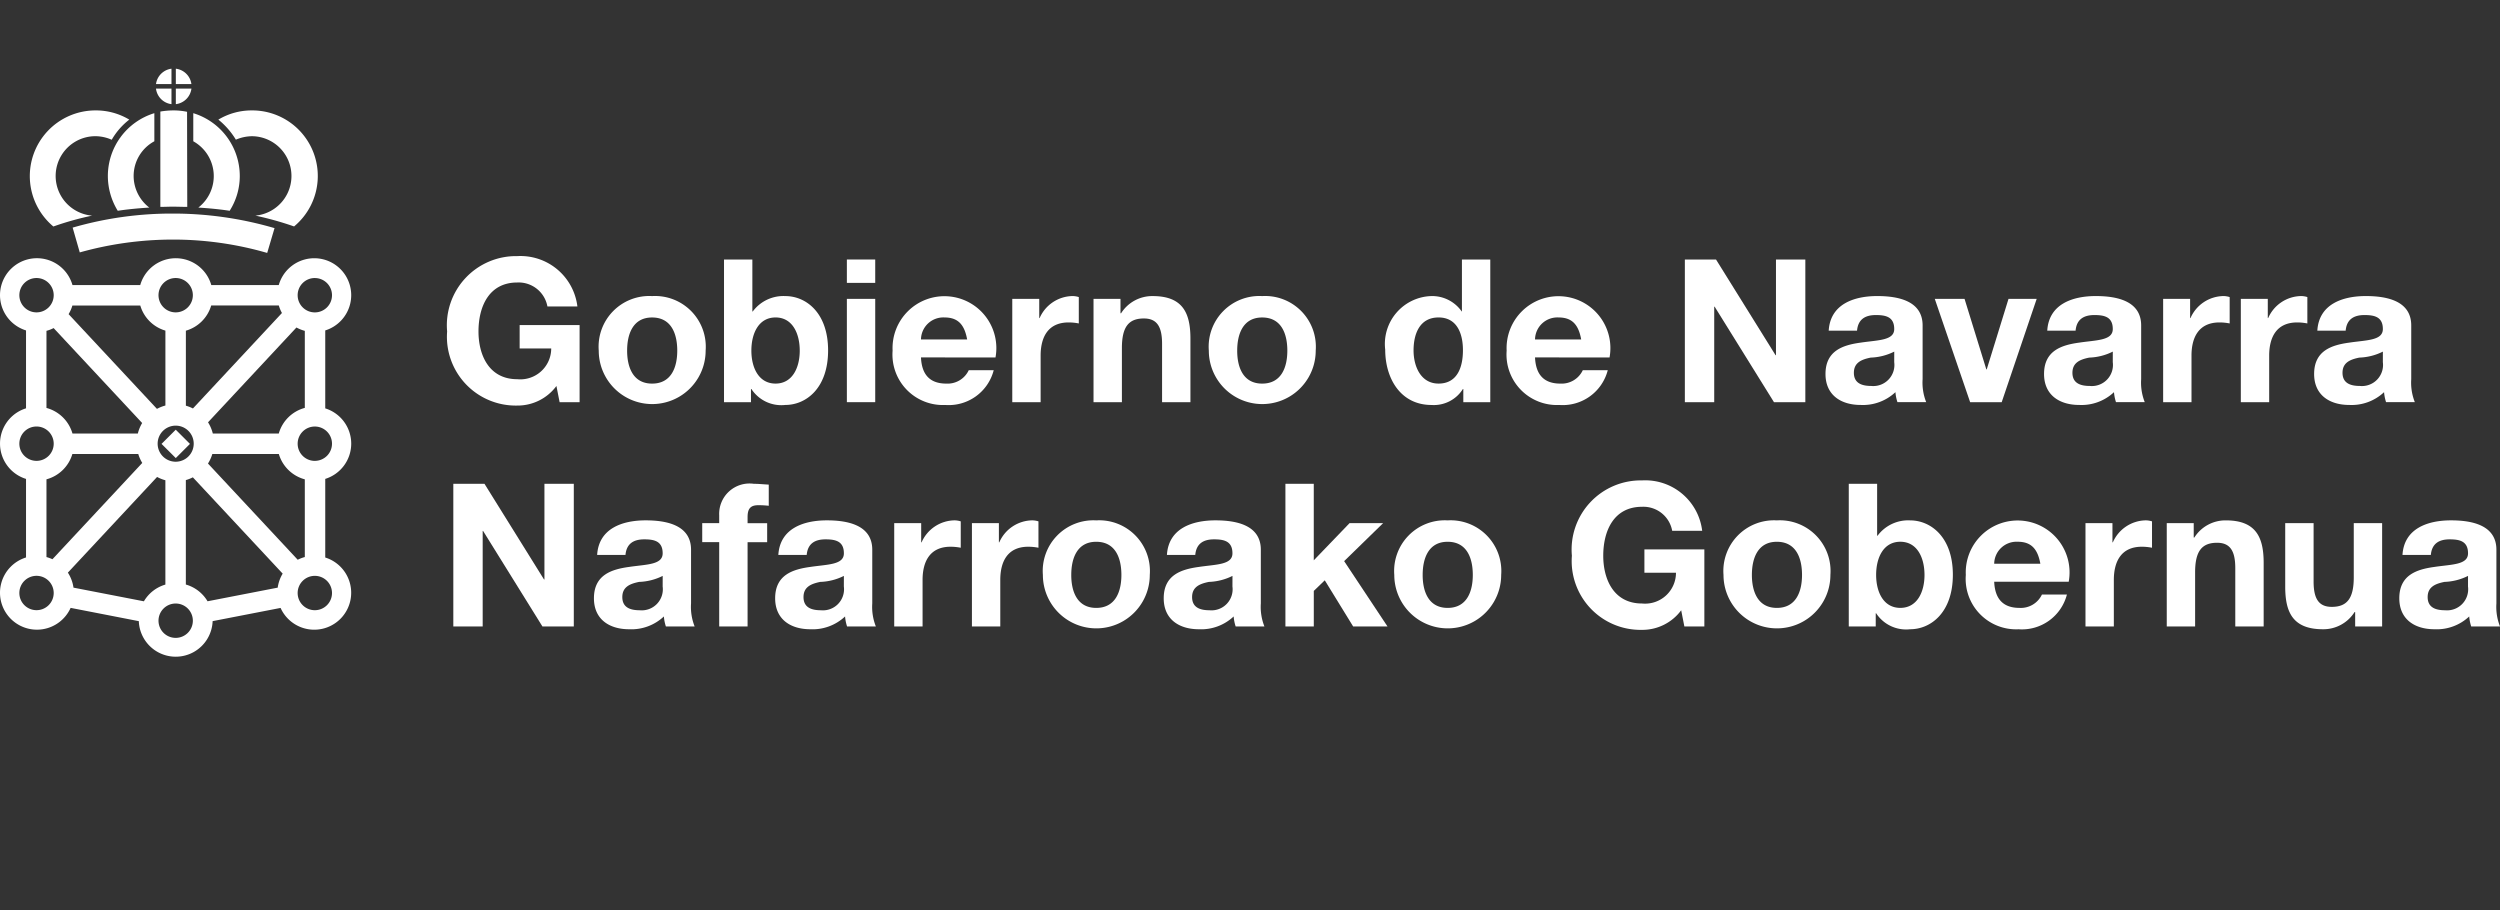<svg xmlns="http://www.w3.org/2000/svg" viewBox="0 0 98.832 35.982"><rect x="0" y="0" width="98.832" height="35.982" fill="#333333" stroke="none"/><defs><style>.cls-1,.cls-2{fill:#fff;}.cls-2{fill-rule:evenodd;}</style></defs><g id="Capa_1" data-name="Capa 1"><path class="cls-1" d="M6.951,3.324l0-.608a.707.707,0,0,1,.616.608l-.616 0Z"/><path class="cls-1" d="M6.951,3.502h.615l.002 0a.707.707,0,0,1-.617.616l-0-.616Z"/><path class="cls-2" d="M6.779,4.118a.706.706,0,0,1-.613-.616H6.779v.616Z"/><path class="cls-1" d="M6.779,3.324H6.167a.707.707,0,0,1,.612-.608l0.0.608Z"/><path class="cls-1" d="M6.339,8.179c.164,0,.318-.009.482-.009.191,0,.391.009.582.009L7.395,4.42a2.614,2.614,0,0,0-.537-.055,3.142,3.142,0,0,0-.519.045V8.179Z"/><path class="cls-1" d="M10.562,9.999a13.36,13.36,0,0,0-3.74-.528,13.636,13.636,0,0,0-3.677.51H3.154l-.282-.983a14.091,14.091,0,0,1,3.95-.555,14.28,14.28,0,0,1,4.023.573h.009l-.291.983Z"/><path class="cls-1" d="M7.641,5.585a1.575,1.575,0,0,1,.2,2.621c.419.027.828.064,1.238.127A2.556,2.556,0,0,0,9.479,6.959,2.597,2.597,0,0,0,7.641,4.474V5.585Z"/><path class="cls-1" d="M9.324,5.521a3.028,3.028,0,0,0-.692-.792,2.554,2.554,0,0,1,1.329-.364,2.592,2.592,0,0,1,1.665,4.587,12.688,12.688,0,0,0-1.529-.428A1.573,1.573,0,0,0,9.961,5.385a1.664,1.664,0,0,0-.637.137Z"/><path class="cls-1" d="M6.102,5.585a1.557,1.557,0,0,0-.819,1.374,1.578,1.578,0,0,0,.619,1.247c-.419.027-.837.064-1.247.127A2.629,2.629,0,0,1,4.264,6.959,2.597,2.597,0,0,1,6.102,4.474V5.585Z"/><path class="cls-1" d="M4.419,5.521a2.731,2.731,0,0,1,.692-.792,2.563,2.563,0,0,0-1.338-.364A2.597,2.597,0,0,0,2.107,8.952h.009a11.816,11.816,0,0,1,1.529-.428H3.636a1.573,1.573,0,0,1,.136-3.14,1.628,1.628,0,0,1,.637.137Z"/><polygon class="cls-1" points="6.386 17.548 6.947 16.987 7.509 17.548 6.948 18.109 6.386 17.548 6.386 17.548"/><path class="cls-1" d="M13.885,17.538a1.461,1.461,0,0,0-1.027-1.394v-3.081a1.46,1.46,0,1,0-1.838-1.793H8.353a1.46,1.46,0,0,0-2.809,0H2.865A1.46,1.46,0,1,0,1.029,13.063v3.079a1.461,1.461,0,0,0,0,2.791v3.105a1.46,1.46,0,1,0,1.763,1.993l2.696.525a1.46,1.46,0,0,0,2.918-.001l2.686-.522a1.46,1.46,0,1,0,1.766-1.993V18.932A1.461,1.461,0,0,0,13.885,17.538Zm-1.439-6.546a.679.679,0,1,1-.679.679A.679.679,0,0,1,12.446,10.991ZM11.719,12.947a1.504,1.504,0,0,0,.331.133v3.045a1.463,1.463,0,0,0-1.029,1.013H8.413a1.519,1.519,0,0,0-.189-.443Zm-3.37-.87H11.023a1.438,1.438,0,0,0,.123.297L7.627,16.148a1.52,1.52,0,0,0-.279-.11V13.073A1.463,1.463,0,0,0,8.349,12.078ZM7.658,17.54a.713.713,0,1,1-.713-.713A.712.712,0,0,1,7.658,17.54Zm-.713-6.549a.679.679,0,1,1-.679.679A.679.679,0,0,1,6.945,10.991ZM2.862,12.078H5.546a1.46,1.46,0,0,0,.993.992v2.961a1.532,1.532,0,0,0-.334.133L2.712,12.419A1.477,1.477,0,0,0,2.862,12.078Zm2.758,4.645a1.529,1.529,0,0,0-.171.416H2.865a1.464,1.464,0,0,0-1.028-1.012V13.079a1.41,1.41,0,0,0,.283-.109ZM.765,11.67a.679.679,0,1,1,.679.679A.679.679,0,0,1,.765,11.67Zm0,5.87a.679.679,0,1,1,.679.679A.679.679,0,0,1,.765,17.54Zm.679,6.582a.679.679,0,1,1,.679-.679A.679.679,0,0,1,1.445,24.122Zm.629-2.014a1.536,1.536,0,0,0-.236-.086V18.949a1.464,1.464,0,0,0,1.024-1.001H5.466a1.516,1.516,0,0,0,.158.353Zm3.615,1.663-2.783-.54a1.45,1.45,0,0,0-.222-.593l3.527-3.783a1.501,1.501,0,0,0,.328.131v4.124A1.459,1.459,0,0,0,5.689,23.771Zm1.257,1.446a.679.679,0,1,1,.679-.679A.679.679,0,0,1,6.945,25.217Zm4.033-1.986-2.773.539a1.463,1.463,0,0,0-.858-.662V18.979a1.461,1.461,0,0,0,.277-.109l3.551,3.807A1.449,1.449,0,0,0,10.979,23.231ZM8.222,18.325a1.542,1.542,0,0,0,.172-.377H11.023A1.467,1.467,0,0,0,12.05,18.95v3.071a1.413,1.413,0,0,0-.28.108Zm4.903,5.119a.679.679,0,1,1-.679-.679A.679.679,0,0,1,13.125,23.443Zm-.679-5.224a.679.679,0,1,1,.679-.679A.679.679,0,0,1,12.446,18.219Z"/><path class="cls-1" d="M21.997,15.259a1.908,1.908,0,0,1-1.548.774,2.721,2.721,0,0,1-2.773-2.93A2.735,2.735,0,0,1,20.448,10.125,2.266,2.266,0,0,1,22.826,12.116H21.641a1.156,1.156,0,0,0-1.193-.948c-1.114,0-1.532.948-1.532,1.935,0,.94.419,1.888,1.532,1.888a1.221,1.221,0,0,0,1.343-1.216h-1.248v-.924h2.37V15.899h-.79Z"/><path class="cls-1" d="M25.779,11.705a2.005,2.005,0,0,1,2.117,2.156,2.113,2.113,0,1,1-4.226,0A2.003,2.003,0,0,1,25.779,11.705Zm0,3.46c.766,0,.995-.656.995-1.303,0-.656-.229-1.311-.995-1.311-.758,0-.987.656-.987,1.311C24.792,14.509,25.021,15.165,25.779,15.165Z"/><path class="cls-1" d="M28.622,10.259h1.121V12.313H29.759a1.508,1.508,0,0,1,1.288-.608c.814,0,1.69.656,1.69,2.148,0,1.501-.876,2.156-1.69,2.156a1.414,1.414,0,0,1-1.343-.632h-.016V15.899H28.622ZM30.66,12.55c-.664,0-.956.624-.956,1.311,0,.679.292,1.303.956,1.303.663,0,.956-.624.956-1.303C31.615,13.174,31.323,12.55,30.66,12.55Z"/><path class="cls-1" d="M34.6,11.183H33.479v-.924h1.121Zm-1.121.632h1.121V15.899H33.479Z"/><path class="cls-1" d="M36.409,14.13c.032.711.379,1.035,1.003,1.035a.924.924,0,0,0,.885-.529h.987a1.837,1.837,0,0,1-1.911,1.374,1.995,1.995,0,0,1-2.086-2.148,2.052,2.052,0,1,1,4.068.269Zm1.825-.711c-.103-.569-.348-.869-.893-.869a.884.884,0,0,0-.932.869Z"/><path class="cls-1" d="M40.018,11.815h1.066v.758h.016a1.444,1.444,0,0,1,1.303-.869.834.834,0,0,1,.245.04v1.043a2.037,2.037,0,0,0-.403-.04c-.821,0-1.106.592-1.106,1.311V15.899H40.018Z"/><path class="cls-1" d="M43.23,11.815h1.066v.569h.024a1.456,1.456,0,0,1,1.248-.679c1.193,0,1.493.671,1.493,1.682V15.899H45.94V13.593c0-.671-.197-1.003-.719-1.003-.608,0-.869.34-.869,1.169V15.899H43.23Z"/><path class="cls-1" d="M49.897,11.705a2.005,2.005,0,0,1,2.117,2.156,2.113,2.113,0,1,1-4.226,0A2.003,2.003,0,0,1,49.897,11.705Zm0,3.46c.766,0,.995-.656.995-1.303,0-.656-.229-1.311-.995-1.311-.758,0-.987.656-.987,1.311C48.909,14.509,49.138,15.165,49.897,15.165Z"/><path class="cls-1" d="M57.849,15.378h-.016a1.356,1.356,0,0,1-1.24.632c-1.232,0-1.832-1.058-1.832-2.188a1.894,1.894,0,0,1,1.809-2.117A1.428,1.428,0,0,1,57.786,12.313H57.794V10.259h1.121V15.899h-1.066ZM56.87,12.55c-.735,0-.988.632-.988,1.303,0,.64.292,1.311.988,1.311.743,0,.964-.648.964-1.319C57.834,13.182,57.597,12.55,56.87,12.55Z"/><path class="cls-1" d="M60.684,14.13c.032.711.379,1.035,1.003,1.035a.924.924,0,0,0,.885-.529h.987a1.837,1.837,0,0,1-1.911,1.374,1.995,1.995,0,0,1-2.086-2.148,2.052,2.052,0,1,1,4.068.269Zm1.825-.711c-.103-.569-.348-.869-.893-.869a.884.884,0,0,0-.932.869Z"/><path class="cls-1" d="M66.607,10.259h1.232l2.354,3.783h.016v-3.783h1.161V15.899h-1.24l-2.346-3.776h-.016V15.899h-1.161Z"/><path class="cls-1" d="M72.294,13.071c.063-1.051,1.003-1.367,1.919-1.367.813,0,1.793.182,1.793,1.161v2.125a2.091,2.091,0,0,0,.142.908H75.011a1.673,1.673,0,0,1-.079-.395,1.873,1.873,0,0,1-1.375.506c-.774,0-1.39-.387-1.39-1.224,0-.924.695-1.145,1.39-1.24.687-.103,1.327-.079,1.327-.537,0-.482-.332-.553-.727-.553-.427,0-.703.174-.743.616Zm2.591.829a2.237,2.237,0,0,1-.932.237c-.347.071-.664.189-.664.6,0,.419.324.521.687.521a.834.834,0,0,0,.908-.94Z"/><path class="cls-1" d="M79.133,15.899H77.885l-1.398-4.084h1.177l.861,2.788H78.541l.861-2.788h1.114Z"/><path class="cls-1" d="M80.934,13.071c.063-1.051,1.003-1.367,1.919-1.367.813,0,1.793.182,1.793,1.161v2.125a2.091,2.091,0,0,0,.142.908H83.651a1.674,1.674,0,0,1-.079-.395,1.873,1.873,0,0,1-1.375.506c-.774,0-1.39-.387-1.39-1.224,0-.924.695-1.145,1.39-1.24.687-.103,1.327-.079,1.327-.537,0-.482-.332-.553-.727-.553-.427,0-.703.174-.743.616Zm2.591.829a2.237,2.237,0,0,1-.932.237c-.347.071-.664.189-.664.6,0,.419.324.521.687.521a.834.834,0,0,0,.908-.94Z"/><path class="cls-1" d="M85.515,11.815h1.066v.758h.016a1.444,1.444,0,0,1,1.303-.869.834.834,0,0,1,.245.04v1.043a2.037,2.037,0,0,0-.403-.04c-.821,0-1.106.592-1.106,1.311V15.899H85.515Z"/><path class="cls-1" d="M88.586,11.815h1.066v.758h.016a1.444,1.444,0,0,1,1.303-.869.834.834,0,0,1,.245.04v1.043a2.037,2.037,0,0,0-.403-.04c-.821,0-1.106.592-1.106,1.311V15.899H88.586Z"/><path class="cls-1" d="M91.611,13.071c.063-1.051,1.003-1.367,1.919-1.367.813,0,1.793.182,1.793,1.161v2.125a2.091,2.091,0,0,0,.142.908H94.328a1.674,1.674,0,0,1-.079-.395,1.873,1.873,0,0,1-1.375.506c-.774,0-1.39-.387-1.39-1.224,0-.924.695-1.145,1.39-1.24.687-.103,1.327-.079,1.327-.537,0-.482-.332-.553-.727-.553-.427,0-.703.174-.743.616Zm2.591.829a2.237,2.237,0,0,1-.932.237c-.347.071-.664.189-.664.6,0,.419.324.521.687.521a.834.834,0,0,0,.908-.94Z"/><path class="cls-1" d="M17.921,19.126h1.232l2.354,3.783h.016V19.126h1.161v5.64h-1.24l-2.346-3.776h-.016v3.776h-1.161Z"/><path class="cls-1" d="M23.607,21.938c.063-1.051,1.003-1.367,1.919-1.367.813,0,1.793.182,1.793,1.161v2.125a2.091,2.091,0,0,0,.142.908H26.324a1.67,1.67,0,0,1-.079-.395,1.873,1.873,0,0,1-1.375.506c-.774,0-1.39-.387-1.39-1.224,0-.924.695-1.145,1.39-1.24.687-.103,1.327-.079,1.327-.537,0-.482-.332-.553-.727-.553-.427,0-.703.174-.743.616Zm2.591.829a2.238,2.238,0,0,1-.932.237c-.347.071-.664.189-.664.6,0,.419.324.521.687.521a.834.834,0,0,0,.908-.94Z"/><path class="cls-1" d="M28.432,21.433h-.671v-.751h.671v-.316a1.2,1.2,0,0,1,1.367-1.24c.197,0,.403.023.592.032v.837a3.486,3.486,0,0,0-.411-.023c-.3,0-.426.126-.426.466v.245h.774v.751h-.774v3.333H28.432Z"/><path class="cls-1" d="M30.77,21.938c.063-1.051,1.003-1.367,1.92-1.367.813,0,1.793.182,1.793,1.161v2.125a2.091,2.091,0,0,0,.142.908H33.487a1.671,1.671,0,0,1-.079-.395,1.873,1.873,0,0,1-1.374.506c-.774,0-1.39-.387-1.39-1.224,0-.924.695-1.145,1.39-1.24.687-.103,1.327-.079,1.327-.537,0-.482-.332-.553-.727-.553-.427,0-.703.174-.743.616Zm2.591.829a2.238,2.238,0,0,1-.932.237c-.347.071-.664.189-.664.6,0,.419.324.521.687.521a.834.834,0,0,0,.908-.94Z"/><path class="cls-1" d="M35.351,20.682h1.066v.758h.016a1.444,1.444,0,0,1,1.303-.869.834.834,0,0,1,.245.04V21.654a2.037,2.037,0,0,0-.403-.04c-.821,0-1.106.592-1.106,1.311v1.841H35.351Z"/><path class="cls-1" d="M38.423,20.682h1.066v.758h.016a1.444,1.444,0,0,1,1.303-.869.834.834,0,0,1,.245.04V21.654a2.036,2.036,0,0,0-.403-.04c-.822,0-1.106.592-1.106,1.311v1.841H38.423Z"/><path class="cls-1" d="M43.337,20.572a2.005,2.005,0,0,1,2.117,2.156,2.113,2.113,0,1,1-4.226,0A2.003,2.003,0,0,1,43.337,20.572Zm0,3.46c.766,0,.995-.656.995-1.303,0-.656-.229-1.311-.995-1.311-.758,0-.987.656-.987,1.311C42.349,23.376,42.578,24.032,43.337,24.032Z"/><path class="cls-1" d="M46.132,21.938c.063-1.051,1.003-1.367,1.919-1.367.813,0,1.793.182,1.793,1.161v2.125a2.091,2.091,0,0,0,.142.908H48.849a1.67,1.67,0,0,1-.079-.395,1.873,1.873,0,0,1-1.375.506c-.774,0-1.39-.387-1.39-1.224,0-.924.695-1.145,1.39-1.24.687-.103,1.327-.079,1.327-.537,0-.482-.332-.553-.727-.553-.427,0-.703.174-.743.616Zm2.591.829a2.238,2.238,0,0,1-.932.237c-.347.071-.664.189-.664.6,0,.419.324.521.687.521a.834.834,0,0,0,.908-.94Z"/><path class="cls-1" d="M50.816,19.126h1.121v3.025l1.414-1.469h1.327L53.138,22.183l1.714,2.583H53.494l-1.122-1.825-.434.419v1.406H50.816Z"/><path class="cls-1" d="M57.229,20.572a2.005,2.005,0,0,1,2.117,2.156,2.113,2.113,0,1,1-4.226,0A2.003,2.003,0,0,1,57.229,20.572Zm0,3.46c.766,0,.995-.656.995-1.303,0-.656-.229-1.311-.995-1.311-.758,0-.987.656-.987,1.311C56.241,23.376,56.47,24.032,57.229,24.032Z"/><path class="cls-1" d="M66.462,24.126a1.908,1.908,0,0,1-1.548.774,2.721,2.721,0,0,1-2.773-2.93,2.735,2.735,0,0,1,2.773-2.978,2.266,2.266,0,0,1,2.378,1.991H66.106a1.156,1.156,0,0,0-1.193-.948c-1.114,0-1.532.948-1.532,1.935,0,.94.419,1.888,1.532,1.888a1.221,1.221,0,0,0,1.343-1.216H65.008v-.924h2.37v3.049h-.79Z"/><path class="cls-1" d="M70.244,20.572a2.005,2.005,0,0,1,2.117,2.156,2.113,2.113,0,1,1-4.226,0A2.003,2.003,0,0,1,70.244,20.572Zm0,3.46c.766,0,.995-.656.995-1.303,0-.656-.229-1.311-.995-1.311-.758,0-.987.656-.987,1.311C69.257,23.376,69.486,24.032,70.244,24.032Z"/><path class="cls-1" d="M73.087,19.126h1.121V21.18H74.224a1.508,1.508,0,0,1,1.288-.608c.813,0,1.69.656,1.69,2.148,0,1.501-.877,2.156-1.69,2.156a1.414,1.414,0,0,1-1.343-.632h-.016v.521H73.087ZM75.125,21.417c-.664,0-.956.624-.956,1.311,0,.679.292,1.303.956,1.303.663,0,.956-.624.956-1.303C76.08,22.041,75.788,21.417,75.125,21.417Z"/><path class="cls-1" d="M78.836,22.997c.032.711.379,1.035,1.003,1.035a.924.924,0,0,0,.885-.529h.987a1.837,1.837,0,0,1-1.911,1.374,1.995,1.995,0,0,1-2.086-2.148,2.052,2.052,0,1,1,4.068.269Zm1.825-.711c-.103-.569-.348-.869-.893-.869a.884.884,0,0,0-.932.869Z"/><path class="cls-1" d="M82.445,20.682h1.066v.758h.016a1.444,1.444,0,0,1,1.303-.869.834.834,0,0,1,.245.04V21.654a2.037,2.037,0,0,0-.403-.04c-.821,0-1.106.592-1.106,1.311v1.841H82.445Z"/><path class="cls-1" d="M85.658,20.682h1.066v.569h.024a1.456,1.456,0,0,1,1.248-.679c1.193,0,1.493.671,1.493,1.682v2.512H88.367V22.46c0-.671-.197-1.003-.719-1.003-.608,0-.869.34-.869,1.169v2.141H85.658Z"/><path class="cls-1" d="M94.172,24.766H93.106v-.569H93.082a1.456,1.456,0,0,1-1.248.679c-1.193,0-1.493-.671-1.493-1.682V20.682H91.463v2.306c0,.672.197,1.003.719,1.003.608,0,.869-.34.869-1.169v-2.141H94.172Z"/><path class="cls-1" d="M94.977,21.938c.063-1.051,1.003-1.367,1.92-1.367.813,0,1.793.182,1.793,1.161v2.125a2.091,2.091,0,0,0,.142.908H97.694a1.67,1.67,0,0,1-.079-.395,1.873,1.873,0,0,1-1.374.506c-.774,0-1.39-.387-1.39-1.224,0-.924.695-1.145,1.39-1.24.687-.103,1.327-.079,1.327-.537,0-.482-.332-.553-.727-.553-.427,0-.703.174-.743.616Zm2.591.829a2.238,2.238,0,0,1-.932.237c-.347.071-.664.189-.664.6,0,.419.324.521.687.521a.834.834,0,0,0,.908-.94Z"/></g></svg>